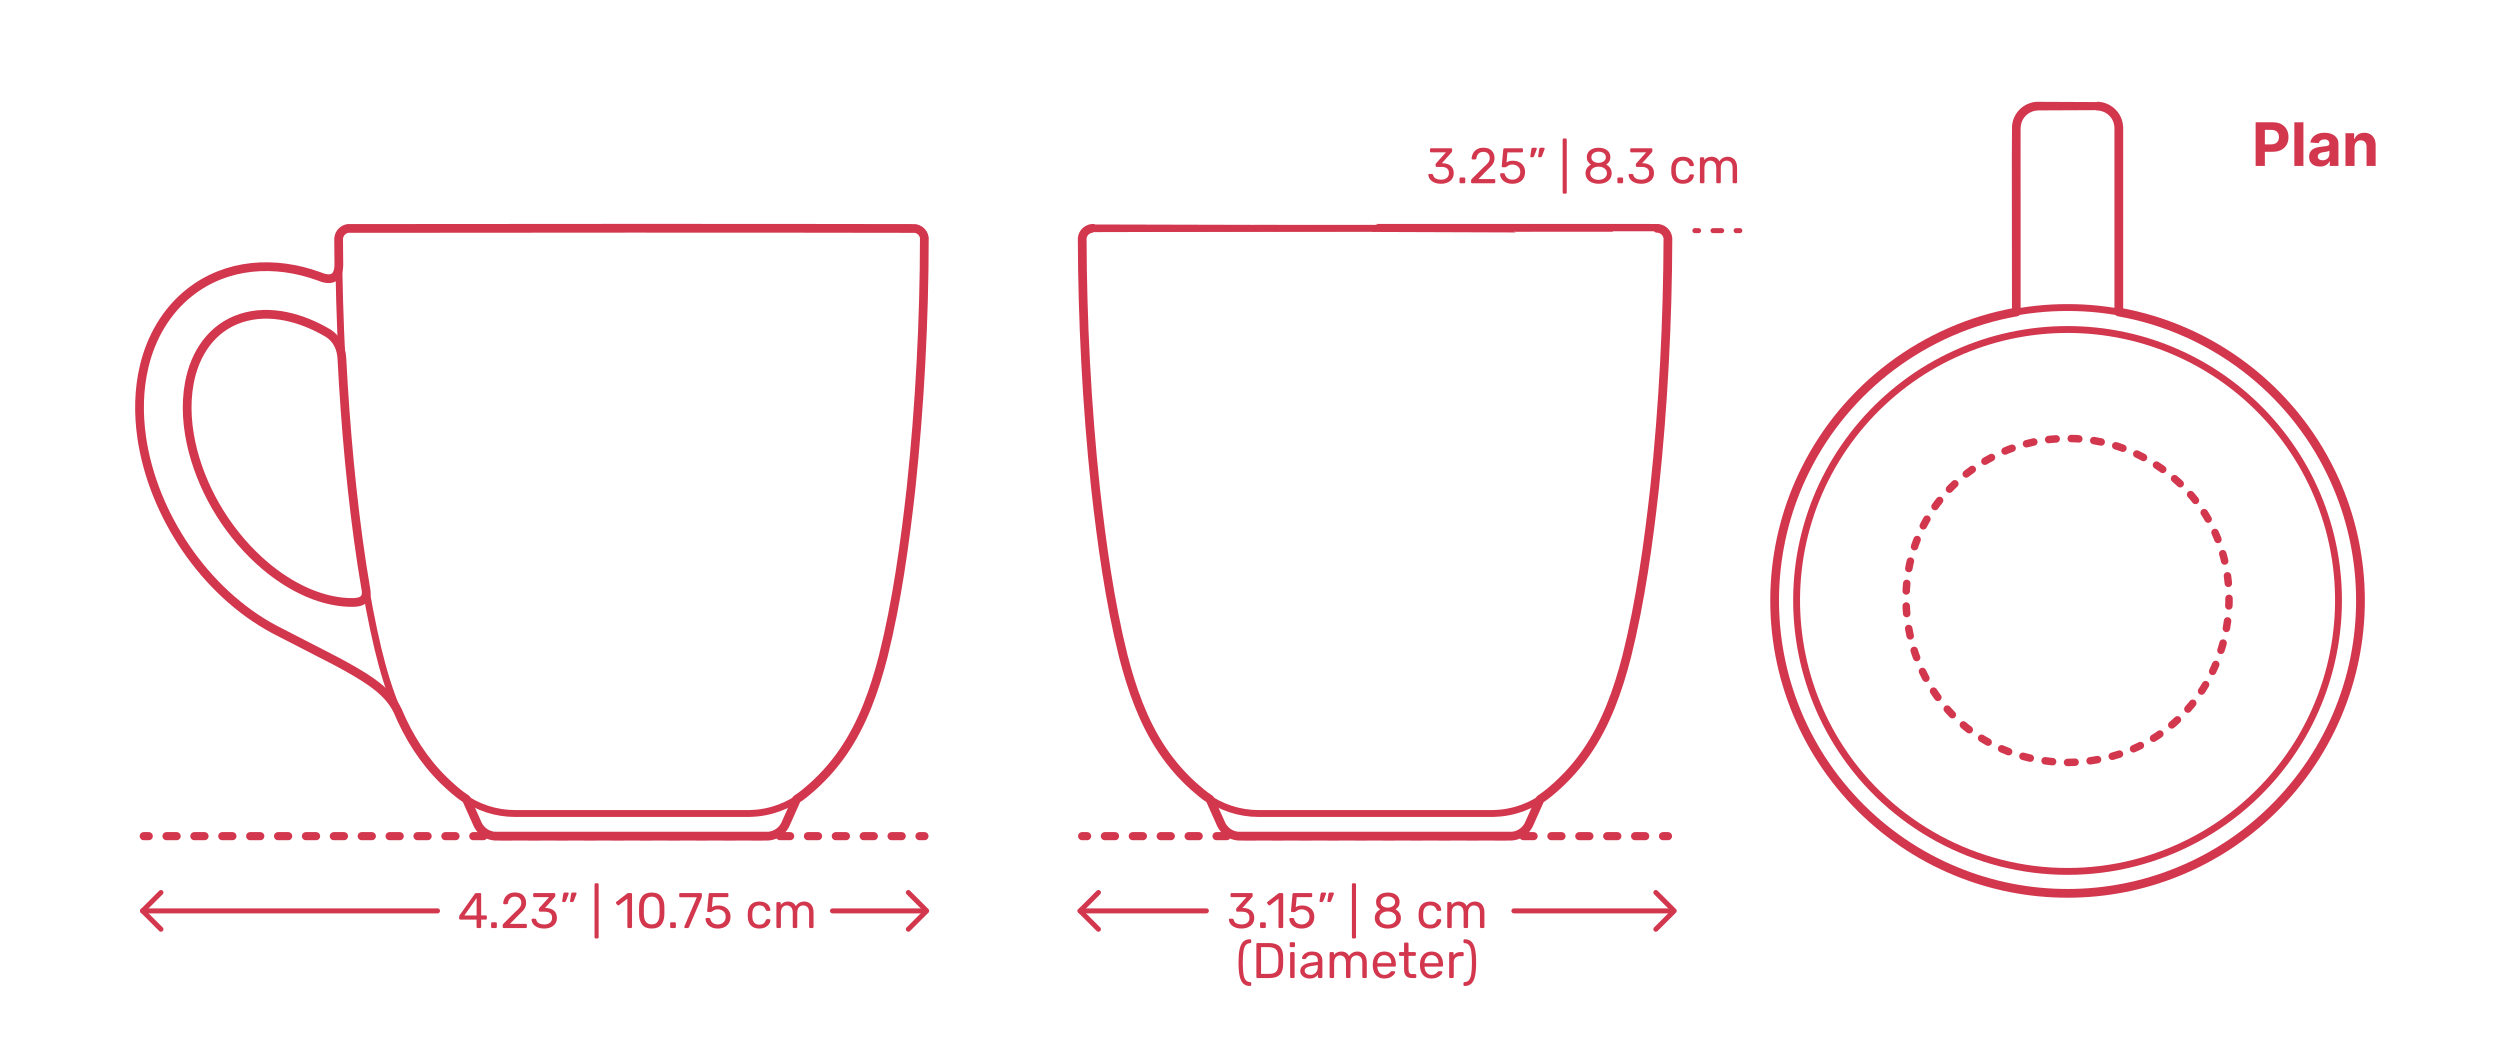 <?xml version="1.0" encoding="utf-8"?>
<!-- Generator: Adobe Illustrator 26.0.1, SVG Export Plug-In . SVG Version: 6.00 Build 0)  -->
<!DOCTYPE svg PUBLIC "-//W3C//DTD SVG 1.1//EN" "http://www.w3.org/Graphics/SVG/1.1/DTD/svg11.dtd">
<svg version="1.1" xmlns:x="http://ns.adobe.com/Extensibility/1.0/" xmlns:i="http://ns.adobe.com/AdobeIllustrator/10.0/" xmlns:graph="http://ns.adobe.com/Graphs/1.0/"
	 xmlns="http://www.w3.org/2000/svg" xmlns:xlink="http://www.w3.org/1999/xlink" x="0px" y="0px" width="1000px" height="425px"
	 viewBox="0 0 1000 425" style="enable-background:new 0 0 1000 425;" xml:space="preserve">
<style type="text/css">
	.st0{fill:#FFFFFF;}
	.st1{fill:#D2374E;}
	.st2{fill:none;stroke:#D2374E;stroke-width:2;stroke-linecap:round;stroke-linejoin:round;}
	.st3{fill:none;stroke:#D2374E;stroke-width:2;stroke-linecap:round;stroke-linejoin:round;stroke-dasharray:3.462,5.769;}
	.st4{fill:none;stroke:#D2374E;stroke-width:2;stroke-linecap:round;stroke-linejoin:round;stroke-miterlimit:10;}
	.st5{fill:none;stroke:#D2374E;stroke-width:3.25;stroke-linecap:round;stroke-linejoin:round;}
	.st6{fill:none;stroke:#D2374E;stroke-width:3.25;stroke-linecap:round;stroke-linejoin:round;stroke-dasharray:3.968,6.944;}
	.st7{fill:none;stroke:#D2374E;stroke-width:3.25;stroke-linecap:round;stroke-linejoin:round;stroke-dasharray:4.055,7.096;}
	.st8{fill:none;stroke:#D2374E;stroke-width:3.25;stroke-linecap:round;stroke-linejoin:round;stroke-dasharray:4.048,7.083;}
	.st9{fill:none;stroke:#D2374E;stroke-width:3.25;stroke-linecap:round;stroke-linejoin:round;stroke-dasharray:3.986,6.976;}
	.st10{fill:none;stroke:#D2374E;stroke-width:3.25;stroke-linecap:round;stroke-linejoin:round;stroke-dasharray:4.05,7.087;}
	.st11{fill:none;stroke:#D2374E;stroke-width:3.25;stroke-linecap:round;stroke-linejoin:round;stroke-dasharray:4.029,7.05;}
	.st12{fill:none;stroke:#D2374E;stroke-width:3.25;stroke-linecap:round;stroke-linejoin:round;stroke-dasharray:4.043,7.075;}
	.st13{fill:none;stroke:#D2374E;stroke-width:3.25;stroke-linecap:round;stroke-linejoin:round;stroke-dasharray:3.994,6.989;}
	.st14{fill:none;stroke:#D2374E;stroke-width:3.25;stroke-linecap:round;stroke-linejoin:round;stroke-dasharray:4.019,7.034;}
	.st15{fill:none;stroke:#D2374E;stroke-width:3.25;stroke-linecap:round;stroke-linejoin:round;stroke-dasharray:4.02,7.034;}
	.st16{fill:none;stroke:#D2374E;stroke-width:3.25;stroke-linecap:round;stroke-linejoin:round;stroke-dasharray:3.981,6.966;}
	.st17{fill:none;stroke:#D2374E;stroke-width:3.25;stroke-linecap:round;stroke-linejoin:round;stroke-dasharray:4.014,7.024;}
	.st18{fill:none;stroke:#D2374E;stroke-width:3.25;stroke-linecap:round;stroke-linejoin:round;stroke-dasharray:4.003,7.005;}
	.st19{fill:none;stroke:#D2374E;stroke-width:3.25;stroke-linecap:round;stroke-linejoin:round;stroke-dasharray:4.024,7.042;}
	.st20{fill:none;stroke:#D2374E;stroke-width:3.25;stroke-linecap:round;stroke-linejoin:round;stroke-dasharray:4.01,7.018;}
	.st21{fill:none;stroke:#D2374E;stroke-width:3.25;stroke-linecap:round;stroke-linejoin:round;stroke-dasharray:4.059,7.103;}
	.st22{fill:none;stroke:#D2374E;stroke-width:3.25;stroke-linecap:round;stroke-linejoin:round;stroke-dasharray:4.056,7.099;}
	.st23{fill:none;stroke:#D2374E;stroke-width:3.25;stroke-linecap:round;stroke-linejoin:round;stroke-dasharray:4.014,7.025;}
	.st24{fill:none;stroke:#D2374E;stroke-width:3.25;stroke-linecap:round;stroke-linejoin:round;stroke-dasharray:3.968,6.943;}
	.st25{fill:none;stroke:#D2374E;stroke-width:3.25;stroke-linecap:round;stroke-linejoin:round;stroke-dasharray:3.946,6.905;}
	.st26{fill:none;stroke:#D2374E;stroke-width:3.25;stroke-linecap:round;stroke-linejoin:round;stroke-dasharray:3.924,6.866;}
	.st27{fill:none;stroke:#D2374E;stroke-width:3.25;stroke-linecap:round;stroke-linejoin:round;stroke-dasharray:3.945,6.903;}
	.st28{fill:none;stroke:#D2374E;stroke-width:3.25;stroke-linecap:round;stroke-linejoin:round;stroke-dasharray:4.006,7.011;}
	.st29{fill:none;stroke:#D2374E;stroke-width:3.25;stroke-linecap:round;stroke-linejoin:round;stroke-dasharray:3.935,6.886;}
	.st30{fill:none;stroke:#D2374E;stroke-width:3.25;stroke-linecap:round;stroke-linejoin:round;stroke-dasharray:3.994,6.989;}
	.st31{fill:none;stroke:#D2374E;stroke-width:3.25;stroke-linecap:round;stroke-linejoin:round;stroke-dasharray:4.02,7.034;}
	.st32{fill:none;stroke:#D2374E;stroke-width:3.25;stroke-linecap:round;stroke-linejoin:round;stroke-dasharray:3.988,6.979;}
	.st33{fill:none;stroke:#D2374E;stroke-width:3;stroke-linecap:round;stroke-linejoin:round;stroke-dasharray:2.964,5.928;}
	.st34{fill:none;stroke:#D2374E;stroke-width:3;stroke-linecap:round;stroke-linejoin:round;}
	.st35{fill:none;stroke:#D2374E;stroke-width:3;stroke-linecap:round;stroke-linejoin:round;stroke-dasharray:3,6;}
	.st36{fill:none;stroke:#D2374E;stroke-width:3;stroke-linecap:round;stroke-linejoin:round;stroke-dasharray:2.985,5.969;}
	.st37{fill:none;stroke:#D2374E;stroke-width:3;stroke-linecap:round;stroke-linejoin:round;stroke-dasharray:2.979,5.957;}
	.st38{fill:none;stroke:#D2374E;stroke-width:3;stroke-linecap:round;stroke-linejoin:round;stroke-dasharray:3.027,6.054;}
	.st39{fill:none;stroke:#D2374E;stroke-width:3;stroke-linecap:round;stroke-linejoin:round;stroke-dasharray:2.98,5.96;}
	.st40{fill:none;stroke:#D2374E;stroke-width:3;stroke-linecap:round;stroke-linejoin:round;stroke-dasharray:2.986,5.971;}
	.st41{fill:none;stroke:#D2374E;stroke-width:3;stroke-linecap:round;stroke-linejoin:round;stroke-dasharray:2.972,5.945;}
	.st42{fill:none;stroke:#D2374E;stroke-width:3;stroke-linecap:round;stroke-linejoin:round;stroke-dasharray:3.098,6.196;}
	.st43{fill:none;stroke:#D2374E;stroke-width:3;stroke-linecap:round;stroke-linejoin:round;stroke-dasharray:3.006,6.011;}
	.st44{fill:none;stroke:#D2374E;stroke-width:3;stroke-linecap:round;stroke-linejoin:round;stroke-dasharray:2.995,5.989;}
	.st45{fill:none;stroke:#D2374E;stroke-width:3;stroke-linecap:round;stroke-linejoin:round;stroke-dasharray:3,5.999;}
	.st46{fill:none;stroke:#D2374E;stroke-width:3;stroke-linecap:round;stroke-linejoin:round;stroke-dasharray:1.617,3.234;}
	.st47{fill:none;stroke:#D2374E;stroke-width:3;stroke-linecap:round;stroke-linejoin:round;stroke-dasharray:2.957,5.914;}
	.st48{fill:none;stroke:#D2374E;stroke-width:3;stroke-linecap:round;stroke-linejoin:round;stroke-dasharray:2.994,5.989;}
	.st49{fill:none;stroke:#D2374E;stroke-width:3;stroke-linecap:round;stroke-linejoin:round;stroke-dasharray:2.963,5.926;}
	.st50{fill:none;stroke:#D2374E;stroke-width:3;stroke-linecap:round;stroke-linejoin:round;stroke-dasharray:2.989,5.979;}
	.st51{fill:none;stroke:#D2374E;stroke-width:3;stroke-linecap:round;stroke-linejoin:round;stroke-dasharray:2.949,5.898;}
	.st52{fill:none;stroke:#D2374E;stroke-width:3;stroke-linecap:round;stroke-linejoin:round;stroke-dasharray:2.941,5.881;}
	.st53{fill:none;stroke:#D2374E;stroke-width:3;stroke-linecap:round;stroke-linejoin:round;stroke-dasharray:3.064,6.128;}
	.st54{fill:none;stroke:#D2374E;stroke-width:3;stroke-linecap:round;stroke-linejoin:round;stroke-dasharray:3.014,6.028;}
	.st55{fill:none;stroke:#D2374E;stroke-width:3;stroke-linecap:round;stroke-linejoin:round;stroke-dasharray:2.996,5.993;}
	.st56{fill:none;stroke:#D2374E;stroke-width:3;stroke-linecap:round;stroke-linejoin:round;stroke-dasharray:3.01,6.019;}
	.st57{fill:none;stroke:#D2374E;stroke-width:3;stroke-linecap:round;stroke-linejoin:round;stroke-dasharray:2.996,5.992;}
	.st58{fill:none;stroke:#D2374E;stroke-width:3;stroke-linecap:round;stroke-linejoin:round;stroke-dasharray:3.009,6.018;}
	.st59{fill:none;stroke:#D2374E;stroke-width:3;stroke-linecap:round;stroke-linejoin:round;stroke-dasharray:2.985,5.971;}
	.st60{fill:none;stroke:#D2374E;stroke-width:3;stroke-linecap:round;stroke-linejoin:round;stroke-dasharray:3.016,6.032;}
	.st61{fill:none;stroke:#D2374E;stroke-width:3;stroke-linecap:round;stroke-linejoin:round;stroke-dasharray:2.992,5.985;}
	.st62{fill:none;stroke:#D2374E;stroke-width:3;stroke-linecap:round;stroke-linejoin:round;stroke-dasharray:3.019,6.038;}
	.st63{fill:none;stroke:#D2374E;stroke-width:3;stroke-linecap:round;stroke-linejoin:round;stroke-dasharray:3.023,6.047;}
	.st64{fill:none;stroke:#D2374E;stroke-width:3;stroke-linecap:round;stroke-linejoin:round;stroke-dasharray:3.008,6.017;}
	.st65{fill:none;stroke:#D2374E;stroke-width:3;stroke-linecap:round;stroke-linejoin:round;stroke-dasharray:2.989,5.978;}
	.st66{fill:none;stroke:#D2374E;stroke-width:2.75;stroke-linecap:round;stroke-linejoin:round;stroke-miterlimit:10;}
	.st67{fill:none;stroke:#D2374E;stroke-width:3.5;stroke-linecap:round;stroke-linejoin:round;stroke-miterlimit:10;}
</style>
<g id="FILL-BACKGROUND">
	<rect class="st0" width="1000" height="425"/>
</g>
<g id="N-DIMENSIONS">
	<g id="MTEXT_00000041255510428685545180000007579416269262159779_">
		<g>
			<g>
				<path class="st1" d="M902.257,66.37V48.916h6.886c1.324,0,2.452,0.251,3.384,0.754c0.932,0.503,1.643,1.199,2.135,2.088
					c0.491,0.889,0.737,1.914,0.737,3.073c0,1.159-0.25,2.182-0.75,3.068s-1.223,1.577-2.169,2.071
					c-0.946,0.494-2.09,0.741-3.431,0.741h-4.389v-2.958h3.792c0.71,0,1.297-0.124,1.76-0.371c0.463-0.247,0.81-0.591,1.04-1.031
					c0.23-0.44,0.345-0.947,0.345-1.521c0-0.58-0.115-1.087-0.345-1.521s-0.578-0.772-1.044-1.014s-1.057-0.362-1.773-0.362h-2.488
					V66.37H902.257z"/>
				<path class="st1" d="M921.365,48.916V66.37h-3.631V48.916H921.365z"/>
				<path class="st1" d="M927.995,66.617c-0.835,0-1.58-0.146-2.233-0.439s-1.169-0.727-1.547-1.304s-0.566-1.297-0.566-2.161
					c0-0.727,0.133-1.338,0.4-1.833c0.267-0.494,0.631-0.892,1.091-1.193c0.46-0.301,0.984-0.529,1.572-0.682
					c0.588-0.153,1.206-0.261,1.854-0.324c0.761-0.08,1.375-0.155,1.841-0.226c0.466-0.071,0.804-0.177,1.014-0.319
					c0.21-0.142,0.315-0.352,0.315-0.631v-0.051c0-0.54-0.169-0.958-0.507-1.253c-0.338-0.295-0.817-0.443-1.436-0.443
					c-0.653,0-1.173,0.144-1.56,0.431c-0.386,0.287-0.642,0.646-0.767,1.078l-3.358-0.273c0.17-0.795,0.506-1.484,1.006-2.067
					c0.5-0.582,1.146-1.031,1.939-1.347c0.792-0.315,1.711-0.473,2.757-0.473c0.728,0,1.425,0.085,2.092,0.255
					s1.262,0.435,1.781,0.793c0.52,0.358,0.931,0.817,1.231,1.376c0.301,0.56,0.452,1.229,0.452,2.007v8.83h-3.443v-1.815h-0.103
					c-0.21,0.409-0.491,0.769-0.844,1.078c-0.352,0.31-0.775,0.551-1.27,0.725C929.214,66.531,928.643,66.617,927.995,66.617z
					 M929.035,64.112c0.534,0,1.005-0.107,1.415-0.32s0.73-0.501,0.963-0.865c0.233-0.363,0.349-0.775,0.349-1.236v-1.389
					c-0.114,0.074-0.269,0.141-0.464,0.201c-0.196,0.06-0.417,0.113-0.661,0.162s-0.489,0.091-0.733,0.128s-0.466,0.07-0.665,0.098
					c-0.426,0.062-0.798,0.162-1.117,0.298c-0.318,0.136-0.565,0.319-0.741,0.549c-0.176,0.23-0.264,0.516-0.264,0.857
					c0,0.494,0.18,0.871,0.541,1.129C928.02,63.982,928.478,64.112,929.035,64.112z"/>
				<path class="st1" d="M941.819,58.802v7.568h-3.631V53.279h3.46v2.31h0.153c0.29-0.761,0.775-1.365,1.458-1.811
					c0.682-0.446,1.508-0.669,2.48-0.669c0.909,0,1.702,0.199,2.378,0.597c0.676,0.397,1.202,0.964,1.577,1.7
					s0.562,1.612,0.562,2.629v8.335h-3.631v-7.688c0.006-0.801-0.199-1.428-0.613-1.879c-0.415-0.452-0.986-0.677-1.713-0.677
					c-0.489,0-0.919,0.105-1.291,0.315c-0.372,0.21-0.662,0.516-0.87,0.917C941.931,57.758,941.824,58.239,941.819,58.802z"/>
			</g>
		</g>
	</g>
	<g>
		<g>
			<g id="MTEXT_00000172430511424931260550000014512776160403894703_">
				<g>
					<g>
						<g>
							<path class="st1" d="M573.706,72.995c-0.76-0.34-1.337-0.783-1.729-1.33c-0.394-0.546-0.604-1.113-0.631-1.7
								c0-0.12,0.04-0.217,0.12-0.29s0.181-0.11,0.3-0.11h0.9c0.146,0,0.267,0.03,0.36,0.09c0.093,0.06,0.166,0.177,0.22,0.35
								c0.173,0.68,0.55,1.16,1.13,1.44c0.58,0.28,1.264,0.42,2.05,0.42c0.96,0,1.724-0.23,2.29-0.69s0.851-1.117,0.851-1.97
								c0-1.626-0.994-2.44-2.98-2.44h-1.88c-0.134,0-0.243-0.043-0.33-0.13c-0.087-0.086-0.13-0.197-0.13-0.33v-0.52
								c0-0.2,0.073-0.373,0.22-0.52l3.9-4.32h-5.92c-0.134,0-0.243-0.04-0.33-0.12s-0.13-0.187-0.13-0.32v-0.72
								c0-0.146,0.043-0.263,0.13-0.35c0.087-0.086,0.196-0.13,0.33-0.13h7.92c0.146,0,0.263,0.043,0.35,0.13
								c0.087,0.087,0.13,0.204,0.13,0.35v0.66c0,0.147-0.066,0.3-0.199,0.46l-3.9,4.38h0.32c1.359,0.04,2.437,0.394,3.229,1.06
								c0.793,0.667,1.19,1.64,1.19,2.92c0,0.88-0.217,1.637-0.65,2.27s-1.037,1.12-1.81,1.46c-0.773,0.34-1.647,0.51-2.62,0.51
								C575.366,73.505,574.466,73.334,573.706,72.995z"/>
							<path class="st1" d="M583.937,73.175c-0.087-0.087-0.131-0.197-0.131-0.33v-1.38c0-0.133,0.044-0.247,0.131-0.34
								c0.086-0.093,0.196-0.14,0.329-0.14h1.381c0.133,0,0.243,0.047,0.329,0.14c0.087,0.094,0.131,0.207,0.131,0.34v1.38
								c0,0.133-0.044,0.243-0.131,0.33c-0.086,0.087-0.196,0.13-0.329,0.13h-1.381C584.133,73.305,584.022,73.262,583.937,73.175z"
								/>
							<path class="st1" d="M588.556,73.175c-0.087-0.087-0.13-0.197-0.13-0.33v-0.6c0-0.307,0.167-0.6,0.5-0.88l4.36-4.34
								c0.986-0.84,1.666-1.527,2.04-2.06c0.373-0.533,0.56-1.1,0.56-1.7c0-0.787-0.22-1.403-0.66-1.85
								c-0.439-0.446-1.079-0.67-1.92-0.67c-0.8,0-1.433,0.233-1.899,0.7s-0.754,1.093-0.86,1.88c-0.026,0.147-0.094,0.26-0.2,0.34
								s-0.213,0.12-0.319,0.12h-0.96c-0.12,0-0.221-0.04-0.301-0.12c-0.079-0.08-0.119-0.173-0.119-0.28
								c0.026-0.707,0.216-1.39,0.569-2.05c0.354-0.66,0.877-1.2,1.57-1.62s1.533-0.63,2.52-0.63c1.493,0,2.617,0.39,3.37,1.17
								c0.753,0.78,1.13,1.77,1.13,2.97c0,0.84-0.203,1.597-0.609,2.27c-0.407,0.673-1.044,1.383-1.91,2.13l-3.94,4h6.301
								c0.146,0,0.26,0.04,0.34,0.12s0.12,0.193,0.12,0.34v0.76c0,0.133-0.044,0.243-0.131,0.33c-0.086,0.087-0.196,0.13-0.329,0.13
								h-8.761C588.753,73.305,588.643,73.262,588.556,73.175z"/>
							<path class="st1" d="M602.346,72.965c-0.733-0.36-1.293-0.83-1.68-1.41s-0.594-1.203-0.62-1.87v-0.04
								c0-0.106,0.04-0.193,0.12-0.26c0.08-0.066,0.173-0.1,0.279-0.1h0.98c0.28,0,0.46,0.147,0.54,0.44
								c0.2,0.72,0.569,1.257,1.109,1.61c0.54,0.354,1.163,0.53,1.87,0.53c0.906,0,1.66-0.277,2.26-0.83
								c0.601-0.553,0.9-1.316,0.9-2.29c0-0.893-0.3-1.603-0.9-2.13c-0.6-0.527-1.354-0.79-2.26-0.79c-0.48,0-0.867,0.06-1.16,0.18
								c-0.293,0.12-0.594,0.293-0.9,0.52c-0.173,0.133-0.316,0.23-0.43,0.29c-0.113,0.06-0.236,0.09-0.369,0.09h-0.96
								c-0.12,0-0.228-0.043-0.32-0.13c-0.094-0.087-0.134-0.19-0.12-0.31l0.62-6.66c0.04-0.333,0.207-0.5,0.5-0.5h6.92
								c0.146,0,0.26,0.04,0.34,0.12s0.12,0.193,0.12,0.34v0.74c0,0.133-0.044,0.24-0.13,0.32c-0.087,0.08-0.197,0.12-0.33,0.12
								h-5.761l-0.359,4.02c0.64-0.453,1.5-0.68,2.58-0.68c0.893,0,1.706,0.177,2.439,0.53c0.733,0.354,1.316,0.87,1.75,1.55
								s0.65,1.487,0.65,2.42c0,0.987-0.217,1.837-0.65,2.55c-0.434,0.714-1.033,1.253-1.8,1.62s-1.644,0.55-2.63,0.55
								C603.945,73.505,603.078,73.325,602.346,72.965z"/>
							<path class="st1" d="M612.176,62.785c-0.061-0.08-0.077-0.18-0.05-0.3l0.439-2.8c0.054-0.386,0.24-0.58,0.561-0.58h1.279
								c0.094,0,0.17,0.034,0.23,0.1c0.06,0.067,0.09,0.147,0.09,0.24c0,0.133-0.02,0.24-0.06,0.32l-1.04,2.7
								c-0.067,0.146-0.141,0.257-0.221,0.33s-0.199,0.11-0.359,0.11h-0.62C612.318,62.905,612.235,62.865,612.176,62.785z
								 M615.315,62.785c-0.06-0.08-0.077-0.18-0.05-0.3l0.44-2.8c0.053-0.386,0.239-0.58,0.56-0.58h1.28
								c0.093,0,0.17,0.034,0.229,0.1c0.061,0.067,0.09,0.147,0.09,0.24c0,0.133-0.02,0.24-0.06,0.32l-1.04,2.7
								c-0.067,0.146-0.14,0.257-0.22,0.33s-0.2,0.11-0.36,0.11h-0.62C615.459,62.905,615.376,62.865,615.315,62.785z"/>
							<path class="st1" d="M625.185,77.334c-0.08-0.086-0.12-0.197-0.12-0.33v-21.16c0-0.133,0.04-0.243,0.12-0.33
								c0.08-0.086,0.187-0.13,0.32-0.13h0.74c0.133,0,0.243,0.043,0.329,0.13c0.087,0.087,0.131,0.197,0.131,0.33v21.16
								c0,0.133-0.044,0.243-0.131,0.33c-0.086,0.087-0.196,0.13-0.329,0.13h-0.74C625.371,77.465,625.265,77.421,625.185,77.334z"
								/>
							<path class="st1" d="M636.734,72.995c-0.794-0.34-1.41-0.83-1.851-1.47c-0.439-0.64-0.659-1.387-0.659-2.24
								c0-0.787,0.196-1.477,0.59-2.07c0.393-0.593,0.923-1.05,1.59-1.37c-0.533-0.307-0.947-0.71-1.24-1.21s-0.439-1.09-0.439-1.77
								c0-1.16,0.433-2.077,1.3-2.75c0.866-0.673,2.007-1.01,3.42-1.01s2.55,0.333,3.41,1c0.859,0.667,1.29,1.587,1.29,2.76
								c0,0.667-0.147,1.25-0.44,1.75s-0.7,0.91-1.22,1.23c0.666,0.32,1.196,0.777,1.59,1.37s0.59,1.29,0.59,2.09
								c0,0.854-0.22,1.597-0.66,2.23c-0.439,0.633-1.057,1.12-1.85,1.46c-0.794,0.34-1.697,0.51-2.71,0.51
								C638.431,73.505,637.527,73.334,636.734,72.995z M641.814,71.225c0.633-0.48,0.95-1.12,0.95-1.92s-0.317-1.44-0.95-1.92
								c-0.634-0.48-1.424-0.72-2.37-0.72c-0.96,0-1.757,0.24-2.39,0.72c-0.634,0.48-0.95,1.12-0.95,1.92s0.316,1.44,0.95,1.92
								c0.633,0.48,1.43,0.72,2.39,0.72C640.391,71.945,641.181,71.705,641.814,71.225z M641.504,64.505
								c0.561-0.4,0.841-0.933,0.841-1.6c0-0.68-0.277-1.223-0.83-1.63c-0.554-0.407-1.244-0.61-2.07-0.61
								c-0.84,0-1.533,0.204-2.08,0.61s-0.82,0.95-0.82,1.63c0,0.68,0.273,1.223,0.82,1.63s1.24,0.61,2.08,0.61
								C640.258,65.118,640.944,64.905,641.504,64.505z"/>
							<path class="st1" d="M647.074,73.175c-0.087-0.087-0.13-0.197-0.13-0.33v-1.38c0-0.133,0.043-0.247,0.13-0.34
								c0.087-0.093,0.196-0.14,0.33-0.14h1.38c0.133,0,0.243,0.047,0.33,0.14c0.087,0.094,0.13,0.207,0.13,0.34v1.38
								c0,0.133-0.043,0.243-0.13,0.33s-0.197,0.13-0.33,0.13h-1.38C647.271,73.305,647.161,73.262,647.074,73.175z"/>
							<path class="st1" d="M653.804,72.995c-0.76-0.34-1.337-0.783-1.729-1.33c-0.394-0.546-0.604-1.113-0.631-1.7
								c0-0.12,0.04-0.217,0.12-0.29s0.181-0.11,0.3-0.11h0.9c0.146,0,0.267,0.03,0.36,0.09c0.093,0.06,0.166,0.177,0.22,0.35
								c0.173,0.68,0.55,1.16,1.13,1.44c0.58,0.28,1.264,0.42,2.05,0.42c0.96,0,1.724-0.23,2.29-0.69s0.851-1.117,0.851-1.97
								c0-1.626-0.994-2.44-2.98-2.44h-1.88c-0.134,0-0.243-0.043-0.33-0.13c-0.087-0.086-0.13-0.197-0.13-0.33v-0.52
								c0-0.2,0.073-0.373,0.22-0.52l3.9-4.32h-5.92c-0.134,0-0.243-0.04-0.33-0.12s-0.13-0.187-0.13-0.32v-0.72
								c0-0.146,0.043-0.263,0.13-0.35c0.087-0.086,0.196-0.13,0.33-0.13h7.92c0.146,0,0.263,0.043,0.35,0.13
								c0.087,0.087,0.13,0.204,0.13,0.35v0.66c0,0.147-0.066,0.3-0.199,0.46l-3.9,4.38h0.32c1.359,0.04,2.437,0.394,3.229,1.06
								c0.793,0.667,1.19,1.64,1.19,2.92c0,0.88-0.217,1.637-0.65,2.27s-1.037,1.12-1.81,1.46c-0.773,0.34-1.647,0.51-2.62,0.51
								C655.464,73.505,654.563,73.334,653.804,72.995z"/>
							<path class="st1" d="M669.783,72.295c-0.8-0.807-1.22-1.937-1.26-3.39l-0.021-0.8l0.021-0.8c0.04-1.453,0.46-2.583,1.26-3.39
								c0.8-0.807,1.913-1.21,3.34-1.21c0.96,0,1.771,0.17,2.43,0.51c0.66,0.34,1.153,0.763,1.48,1.27
								c0.326,0.507,0.503,1.013,0.53,1.52c0.013,0.12-0.03,0.227-0.13,0.32c-0.101,0.093-0.211,0.14-0.33,0.14h-0.881
								c-0.133,0-0.233-0.03-0.3-0.09s-0.133-0.17-0.2-0.33c-0.239-0.653-0.569-1.117-0.989-1.39s-0.95-0.41-1.59-0.41
								c-0.841,0-1.507,0.26-2,0.78c-0.494,0.52-0.761,1.313-0.801,2.38l-0.02,0.7l0.02,0.7c0.04,1.067,0.307,1.86,0.801,2.38
								c0.493,0.52,1.159,0.78,2,0.78c0.652,0,1.187-0.137,1.6-0.41c0.413-0.273,0.74-0.736,0.979-1.39
								c0.067-0.16,0.134-0.27,0.2-0.33c0.066-0.06,0.167-0.09,0.3-0.09h0.881c0.119,0,0.229,0.047,0.33,0.14
								c0.1,0.093,0.143,0.2,0.13,0.32c-0.027,0.494-0.204,0.994-0.53,1.5c-0.327,0.507-0.82,0.934-1.48,1.28
								c-0.659,0.346-1.47,0.52-2.43,0.52C671.696,73.505,670.583,73.102,669.783,72.295z"/>
							<path class="st1" d="M680.093,73.175c-0.087-0.087-0.13-0.197-0.13-0.33v-9.48c0-0.133,0.043-0.243,0.13-0.33
								c0.087-0.086,0.197-0.13,0.33-0.13h0.84c0.134,0,0.24,0.043,0.32,0.13c0.08,0.087,0.12,0.197,0.12,0.33v0.68
								c0.72-0.894,1.693-1.34,2.92-1.34c1.467,0,2.507,0.614,3.12,1.84c0.32-0.56,0.776-1.007,1.37-1.34
								c0.593-0.333,1.257-0.5,1.99-0.5c1.093,0,1.986,0.374,2.68,1.12c0.693,0.747,1.04,1.827,1.04,3.24v5.78
								c0,0.133-0.044,0.243-0.13,0.33c-0.087,0.087-0.197,0.13-0.33,0.13h-0.86c-0.133,0-0.243-0.043-0.33-0.13
								s-0.13-0.197-0.13-0.33v-5.6c0-1.066-0.22-1.83-0.66-2.29c-0.439-0.46-1.02-0.69-1.739-0.69c-0.641,0-1.19,0.237-1.65,0.71
								c-0.46,0.474-0.69,1.23-0.69,2.27v5.6c0,0.133-0.043,0.243-0.13,0.33s-0.196,0.13-0.33,0.13h-0.88
								c-0.133,0-0.243-0.043-0.33-0.13s-0.13-0.197-0.13-0.33v-5.6c0-1.053-0.229-1.813-0.689-2.28s-1.03-0.7-1.71-0.7
								c-0.641,0-1.19,0.233-1.65,0.7s-0.69,1.22-0.69,2.26v5.62c0,0.133-0.043,0.243-0.13,0.33s-0.196,0.13-0.33,0.13h-0.88
								C680.29,73.305,680.18,73.262,680.093,73.175z"/>
						</g>
					</g>
				</g>
			</g>
			<g>
				<g>
					<line class="st2" x1="695.939" y1="92.258" x2="694.439" y2="92.258"/>
					<line class="st3" x1="688.67" y1="92.258" x2="682.324" y2="92.258"/>
					<line class="st2" x1="679.439" y1="92.258" x2="677.939" y2="92.258"/>
				</g>
			</g>
		</g>
		<g>
			<g id="POLYLINE_00000086683491811225515860000005320258884729238458_">
				<polyline class="st4" points="662.335,357 669.682,364.348 662.335,371.695 				"/>
			</g>
			<g id="POLYLINE_00000132089856894479047600000005435084848927501741_">
				<polyline class="st4" points="439.376,357 432.028,364.348 439.376,371.695 				"/>
			</g>
			<g id="MTEXT_00000019674533934123331840000001669831750250290818_">
				<g>
					<g>
						<g>
							<path class="st1" d="M493.921,370.907c-0.761-0.34-1.337-0.783-1.73-1.33c-0.394-0.546-0.604-1.113-0.63-1.7
								c0-0.12,0.04-0.217,0.12-0.29s0.18-0.11,0.3-0.11h0.9c0.146,0,0.267,0.03,0.359,0.09c0.094,0.06,0.167,0.177,0.22,0.35
								c0.174,0.68,0.551,1.16,1.131,1.44c0.58,0.28,1.263,0.42,2.05,0.42c0.96,0,1.723-0.23,2.289-0.69s0.851-1.117,0.851-1.97
								c0-1.626-0.994-2.44-2.979-2.44h-1.88c-0.134,0-0.244-0.043-0.33-0.13c-0.087-0.086-0.131-0.197-0.131-0.33v-0.52
								c0-0.2,0.073-0.373,0.221-0.52l3.899-4.32h-5.92c-0.133,0-0.243-0.04-0.33-0.12s-0.13-0.187-0.13-0.32v-0.72
								c0-0.146,0.043-0.263,0.13-0.35c0.087-0.086,0.197-0.13,0.33-0.13h7.92c0.146,0,0.263,0.043,0.35,0.13
								c0.087,0.087,0.13,0.204,0.13,0.35v0.66c0,0.147-0.066,0.3-0.199,0.46l-3.9,4.38h0.32c1.359,0.04,2.437,0.394,3.229,1.06
								c0.793,0.667,1.19,1.64,1.19,2.92c0,0.88-0.217,1.637-0.65,2.27s-1.037,1.12-1.81,1.46c-0.773,0.34-1.646,0.51-2.62,0.51
								C495.58,371.417,494.681,371.247,493.921,370.907z"/>
							<path class="st1" d="M504.15,371.087c-0.087-0.087-0.131-0.197-0.131-0.33v-1.38c0-0.133,0.044-0.247,0.131-0.34
								c0.086-0.093,0.196-0.14,0.329-0.14h1.381c0.133,0,0.243,0.047,0.329,0.14c0.087,0.094,0.131,0.207,0.131,0.34v1.38
								c0,0.133-0.044,0.243-0.131,0.33c-0.086,0.087-0.196,0.13-0.329,0.13h-1.381C504.347,371.217,504.236,371.174,504.15,371.087
								z"/>
							<path class="st1" d="M511.521,371.087c-0.08-0.087-0.12-0.197-0.12-0.33v-11.28l-3.36,2.58c-0.094,0.08-0.193,0.12-0.3,0.12
								c-0.12,0-0.233-0.066-0.34-0.2l-0.48-0.62c-0.066-0.093-0.1-0.187-0.1-0.28c0-0.146,0.066-0.267,0.2-0.36l4.34-3.36
								c0.146-0.093,0.319-0.14,0.52-0.14h0.94c0.133,0,0.243,0.043,0.33,0.13c0.086,0.087,0.13,0.197,0.13,0.33v13.08
								c0,0.133-0.044,0.243-0.13,0.33c-0.087,0.087-0.197,0.13-0.33,0.13h-0.98C511.707,371.217,511.6,371.174,511.521,371.087z"/>
							<path class="st1" d="M518.04,370.877c-0.734-0.36-1.294-0.83-1.681-1.41s-0.593-1.203-0.62-1.87v-0.04
								c0-0.106,0.04-0.193,0.12-0.26c0.08-0.066,0.173-0.1,0.28-0.1h0.979c0.28,0,0.46,0.147,0.54,0.44
								c0.2,0.72,0.57,1.257,1.11,1.61c0.54,0.354,1.163,0.53,1.87,0.53c0.906,0,1.66-0.277,2.26-0.83
								c0.601-0.553,0.9-1.316,0.9-2.29c0-0.893-0.3-1.603-0.9-2.13c-0.6-0.527-1.354-0.79-2.26-0.79c-0.48,0-0.867,0.06-1.16,0.18
								c-0.293,0.12-0.594,0.293-0.9,0.52c-0.173,0.133-0.316,0.23-0.43,0.29c-0.113,0.06-0.236,0.09-0.37,0.09h-0.96
								c-0.12,0-0.227-0.043-0.319-0.13c-0.094-0.087-0.134-0.19-0.12-0.31l0.62-6.66c0.04-0.333,0.206-0.5,0.5-0.5h6.92
								c0.146,0,0.26,0.04,0.34,0.12s0.12,0.193,0.12,0.34v0.74c0,0.133-0.044,0.24-0.13,0.32c-0.087,0.08-0.197,0.12-0.33,0.12
								h-5.761l-0.359,4.02c0.64-0.453,1.5-0.68,2.58-0.68c0.893,0,1.706,0.177,2.439,0.53c0.733,0.354,1.316,0.87,1.75,1.55
								s0.65,1.487,0.65,2.42c0,0.987-0.217,1.837-0.65,2.55c-0.434,0.714-1.033,1.253-1.8,1.62s-1.644,0.55-2.63,0.55
								C519.64,371.417,518.772,371.237,518.04,370.877z"/>
							<path class="st1" d="M527.87,360.697c-0.061-0.08-0.077-0.18-0.05-0.3l0.439-2.8c0.054-0.386,0.24-0.58,0.561-0.58h1.279
								c0.094,0,0.17,0.034,0.23,0.1c0.06,0.067,0.09,0.147,0.09,0.24c0,0.133-0.02,0.24-0.06,0.32l-1.04,2.7
								c-0.067,0.146-0.141,0.257-0.221,0.33s-0.199,0.11-0.359,0.11h-0.62C528.013,360.817,527.93,360.777,527.87,360.697z
								 M531.01,360.697c-0.06-0.08-0.077-0.18-0.05-0.3l0.44-2.8c0.053-0.386,0.239-0.58,0.56-0.58h1.28
								c0.093,0,0.17,0.034,0.229,0.1c0.061,0.067,0.09,0.147,0.09,0.24c0,0.133-0.02,0.24-0.06,0.32l-1.04,2.7
								c-0.067,0.146-0.14,0.257-0.22,0.33s-0.2,0.11-0.36,0.11h-0.62C531.153,360.817,531.07,360.777,531.01,360.697z"/>
							<path class="st1" d="M540.879,375.247c-0.08-0.086-0.12-0.197-0.12-0.33v-21.16c0-0.133,0.04-0.243,0.12-0.33
								c0.08-0.086,0.187-0.13,0.32-0.13h0.74c0.133,0,0.243,0.043,0.329,0.13c0.087,0.087,0.131,0.197,0.131,0.33v21.16
								c0,0.133-0.044,0.243-0.131,0.33c-0.086,0.087-0.196,0.13-0.329,0.13h-0.74C541.065,375.377,540.959,375.333,540.879,375.247
								z"/>
							<path class="st1" d="M552.428,370.907c-0.793-0.34-1.409-0.83-1.85-1.47c-0.44-0.64-0.66-1.387-0.66-2.24
								c0-0.787,0.196-1.477,0.59-2.07s0.924-1.05,1.59-1.37c-0.533-0.307-0.946-0.71-1.239-1.21c-0.294-0.5-0.44-1.09-0.44-1.77
								c0-1.16,0.434-2.077,1.3-2.75c0.867-0.673,2.007-1.01,3.42-1.01s2.551,0.333,3.41,1c0.86,0.667,1.29,1.587,1.29,2.76
								c0,0.667-0.146,1.25-0.439,1.75c-0.294,0.5-0.7,0.91-1.221,1.23c0.667,0.32,1.197,0.777,1.591,1.37
								c0.393,0.593,0.59,1.29,0.59,2.09c0,0.854-0.221,1.597-0.66,2.23c-0.44,0.633-1.057,1.12-1.851,1.46
								c-0.793,0.34-1.696,0.51-2.71,0.51C554.125,371.417,553.222,371.247,552.428,370.907z M557.508,369.137
								c0.634-0.48,0.95-1.12,0.95-1.92s-0.316-1.44-0.95-1.92c-0.633-0.48-1.423-0.72-2.37-0.72c-0.96,0-1.757,0.24-2.39,0.72
								c-0.634,0.48-0.95,1.12-0.95,1.92s0.316,1.44,0.95,1.92c0.633,0.48,1.43,0.72,2.39,0.72
								C556.085,369.857,556.875,369.617,557.508,369.137z M557.198,362.417c0.56-0.4,0.84-0.933,0.84-1.6
								c0-0.68-0.277-1.223-0.83-1.63c-0.554-0.407-1.243-0.61-2.07-0.61c-0.84,0-1.533,0.204-2.08,0.61s-0.819,0.95-0.819,1.63
								c0,0.68,0.272,1.223,0.819,1.63s1.24,0.61,2.08,0.61C555.951,363.03,556.638,362.817,557.198,362.417z"/>
							<path class="st1" d="M568.718,370.207c-0.8-0.807-1.22-1.937-1.26-3.39l-0.021-0.8l0.021-0.8
								c0.04-1.453,0.46-2.583,1.26-3.39c0.8-0.807,1.913-1.21,3.34-1.21c0.96,0,1.771,0.17,2.43,0.51
								c0.66,0.34,1.153,0.763,1.48,1.27c0.326,0.507,0.503,1.013,0.53,1.52c0.013,0.12-0.03,0.227-0.13,0.32
								c-0.101,0.093-0.211,0.14-0.33,0.14h-0.881c-0.133,0-0.233-0.03-0.3-0.09s-0.133-0.17-0.2-0.33
								c-0.239-0.653-0.569-1.117-0.989-1.39s-0.95-0.41-1.59-0.41c-0.841,0-1.507,0.26-2,0.78c-0.494,0.52-0.761,1.313-0.801,2.38
								l-0.02,0.7l0.02,0.7c0.04,1.067,0.307,1.86,0.801,2.38c0.493,0.52,1.159,0.78,2,0.78c0.652,0,1.187-0.137,1.6-0.41
								c0.413-0.273,0.74-0.736,0.979-1.39c0.067-0.16,0.134-0.27,0.2-0.33c0.066-0.06,0.167-0.09,0.3-0.09h0.881
								c0.119,0,0.229,0.047,0.33,0.14c0.1,0.093,0.143,0.2,0.13,0.32c-0.027,0.494-0.204,0.994-0.53,1.5
								c-0.327,0.507-0.82,0.934-1.48,1.28c-0.659,0.346-1.47,0.52-2.43,0.52C570.631,371.417,569.518,371.014,568.718,370.207z"/>
							<path class="st1" d="M579.027,371.087c-0.087-0.087-0.13-0.197-0.13-0.33v-9.48c0-0.133,0.043-0.243,0.13-0.33
								c0.087-0.086,0.196-0.13,0.33-0.13h0.84c0.133,0,0.24,0.043,0.32,0.13c0.08,0.087,0.12,0.197,0.12,0.33v0.68
								c0.72-0.894,1.692-1.34,2.92-1.34c1.466,0,2.506,0.614,3.119,1.84c0.32-0.56,0.777-1.007,1.37-1.34
								c0.594-0.333,1.257-0.5,1.99-0.5c1.093,0,1.986,0.374,2.68,1.12c0.693,0.747,1.04,1.827,1.04,3.24v5.78
								c0,0.133-0.043,0.243-0.13,0.33s-0.196,0.13-0.33,0.13h-0.859c-0.134,0-0.244-0.043-0.33-0.13
								c-0.087-0.087-0.13-0.197-0.13-0.33v-5.6c0-1.066-0.221-1.83-0.66-2.29c-0.44-0.46-1.021-0.69-1.74-0.69
								c-0.64,0-1.189,0.237-1.65,0.71c-0.46,0.474-0.689,1.23-0.689,2.27v5.6c0,0.133-0.044,0.243-0.13,0.33
								c-0.087,0.087-0.197,0.13-0.33,0.13h-0.88c-0.134,0-0.244-0.043-0.33-0.13c-0.087-0.087-0.13-0.197-0.13-0.33v-5.6
								c0-1.053-0.23-1.813-0.69-2.28s-1.03-0.7-1.71-0.7c-0.64,0-1.189,0.233-1.649,0.7c-0.461,0.467-0.69,1.22-0.69,2.26v5.62
								c0,0.133-0.044,0.243-0.13,0.33c-0.087,0.087-0.197,0.13-0.33,0.13h-0.88C579.224,371.217,579.114,371.174,579.027,371.087z"
								/>
							<path class="st1" d="M497.3,393.426c-0.673-0.647-1.156-1.65-1.449-3.01c-0.294-1.36-0.44-3.153-0.44-5.38
								c0-2.227,0.146-4.017,0.44-5.37c0.293-1.354,0.776-2.354,1.449-3c0.673-0.647,1.583-0.97,2.729-0.97
								c0.134,0,0.243,0.043,0.33,0.13c0.087,0.087,0.131,0.197,0.131,0.33v0.66c0,0.12-0.04,0.223-0.12,0.31
								c-0.08,0.086-0.174,0.129-0.28,0.129c-0.76,0.013-1.354,0.27-1.78,0.77s-0.732,1.307-0.919,2.42
								c-0.188,1.113-0.28,2.644-0.28,4.59c0,1.96,0.093,3.497,0.28,4.61c0.187,1.113,0.492,1.92,0.919,2.42s1.021,0.756,1.78,0.77
								c0.106,0,0.2,0.043,0.28,0.13c0.08,0.086,0.12,0.19,0.12,0.31v0.66c0,0.133-0.044,0.243-0.131,0.33s-0.196,0.13-0.33,0.13
								C498.883,394.396,497.973,394.073,497.3,393.426z"/>
							<path class="st1" d="M502.67,391.086c-0.08-0.087-0.12-0.197-0.12-0.33v-13.06c0-0.146,0.04-0.263,0.12-0.35
								c0.08-0.086,0.187-0.13,0.32-0.13h4.52c2.013,0,3.467,0.45,4.36,1.35c0.893,0.9,1.353,2.257,1.38,4.07
								c0.013,0.387,0.02,0.907,0.02,1.56s-0.007,1.18-0.02,1.58c-0.027,1.267-0.23,2.297-0.61,3.09
								c-0.38,0.793-0.977,1.383-1.79,1.77s-1.894,0.58-3.24,0.58h-4.619C502.856,391.216,502.75,391.173,502.67,391.086z
								 M507.51,389.556c0.934,0,1.677-0.13,2.23-0.39c0.553-0.26,0.953-0.667,1.199-1.22c0.247-0.553,0.384-1.303,0.41-2.25
								c0.026-0.8,0.04-1.3,0.04-1.5c0-0.213-0.014-0.707-0.04-1.48c-0.026-1.333-0.343-2.31-0.95-2.93
								c-0.606-0.62-1.604-0.93-2.989-0.93h-2.98v10.7H507.51z"/>
							<path class="st1" d="M516.02,378.726c-0.087-0.086-0.13-0.196-0.13-0.33v-1.04c0-0.133,0.043-0.246,0.13-0.34
								c0.087-0.093,0.196-0.14,0.33-0.14h1.18c0.134,0,0.247,0.047,0.34,0.14c0.094,0.094,0.141,0.207,0.141,0.34v1.04
								c0,0.133-0.047,0.243-0.141,0.33c-0.093,0.087-0.206,0.13-0.34,0.13h-1.18C516.216,378.856,516.106,378.813,516.02,378.726z
								 M516.18,391.086c-0.087-0.087-0.13-0.197-0.13-0.33v-9.48c0-0.133,0.043-0.243,0.13-0.33c0.087-0.086,0.196-0.13,0.33-0.13
								h0.88c0.133,0,0.243,0.043,0.33,0.13c0.086,0.087,0.13,0.197,0.13,0.33v9.48c0,0.133-0.044,0.243-0.13,0.33
								c-0.087,0.087-0.197,0.13-0.33,0.13h-0.88C516.376,391.216,516.267,391.173,516.18,391.086z"/>
							<path class="st1" d="M521.919,391.016c-0.553-0.267-0.993-0.63-1.319-1.09c-0.327-0.46-0.49-0.97-0.49-1.53
								c0-0.88,0.36-1.6,1.08-2.16s1.7-0.933,2.939-1.12l3-0.42v-0.58c0-1.373-0.793-2.06-2.38-2.06
								c-0.613,0-1.106,0.124-1.479,0.37c-0.374,0.247-0.647,0.537-0.82,0.87c-0.054,0.133-0.109,0.223-0.17,0.27
								c-0.06,0.047-0.144,0.07-0.25,0.07h-0.78c-0.12,0-0.223-0.043-0.31-0.13c-0.087-0.086-0.13-0.19-0.13-0.31
								c0-0.307,0.143-0.663,0.43-1.07s0.73-0.76,1.33-1.06c0.6-0.3,1.333-0.45,2.2-0.45c1.493,0,2.562,0.347,3.21,1.04
								c0.646,0.693,0.97,1.56,0.97,2.6v6.5c0,0.133-0.043,0.243-0.13,0.33s-0.197,0.13-0.33,0.13h-0.88
								c-0.134,0-0.24-0.043-0.32-0.13s-0.12-0.197-0.12-0.33v-0.88c-0.293,0.44-0.72,0.807-1.279,1.1
								c-0.561,0.293-1.28,0.44-2.16,0.44C523.076,391.417,522.473,391.283,521.919,391.016z M526.289,389.096
								c0.561-0.573,0.84-1.406,0.84-2.5v-0.56l-2.34,0.34c-0.96,0.133-1.687,0.36-2.18,0.68c-0.493,0.32-0.74,0.72-0.74,1.2
								c0,0.547,0.224,0.967,0.67,1.26c0.447,0.293,0.977,0.44,1.59,0.44C525.01,389.957,525.729,389.67,526.289,389.096z"/>
							<path class="st1" d="M531.979,391.086c-0.087-0.087-0.13-0.197-0.13-0.33v-9.48c0-0.133,0.043-0.243,0.13-0.33
								c0.087-0.086,0.196-0.13,0.33-0.13h0.84c0.133,0,0.24,0.043,0.32,0.13c0.08,0.087,0.12,0.197,0.12,0.33v0.68
								c0.72-0.894,1.692-1.34,2.92-1.34c1.466,0,2.506,0.614,3.119,1.84c0.32-0.56,0.777-1.007,1.37-1.34
								c0.594-0.333,1.257-0.5,1.99-0.5c1.093,0,1.986,0.374,2.68,1.12c0.693,0.747,1.04,1.827,1.04,3.24v5.78
								c0,0.133-0.044,0.243-0.13,0.33c-0.087,0.087-0.196,0.13-0.33,0.13h-0.859c-0.134,0-0.244-0.043-0.33-0.13
								c-0.087-0.087-0.13-0.197-0.13-0.33v-5.6c0-1.066-0.221-1.83-0.66-2.29c-0.44-0.46-1.021-0.69-1.74-0.69
								c-0.64,0-1.189,0.237-1.65,0.71c-0.46,0.474-0.689,1.23-0.689,2.27v5.6c0,0.133-0.044,0.243-0.13,0.33
								c-0.087,0.087-0.197,0.13-0.33,0.13h-0.88c-0.134,0-0.244-0.043-0.33-0.13c-0.087-0.087-0.13-0.197-0.13-0.33v-5.6
								c0-1.053-0.23-1.813-0.69-2.28s-1.03-0.7-1.71-0.7c-0.64,0-1.189,0.233-1.649,0.7c-0.461,0.467-0.69,1.22-0.69,2.26v5.62
								c0,0.133-0.044,0.243-0.13,0.33c-0.087,0.087-0.197,0.13-0.33,0.13h-0.88C532.176,391.216,532.066,391.173,531.979,391.086z"
								/>
							<path class="st1" d="M550.469,390.146c-0.813-0.847-1.26-2.003-1.34-3.47l-0.021-0.68l0.021-0.66
								c0.08-1.44,0.526-2.587,1.34-3.44c0.813-0.854,1.899-1.28,3.26-1.28c1.467,0,2.604,0.467,3.41,1.4
								c0.807,0.934,1.21,2.2,1.21,3.8v0.36c0,0.133-0.043,0.244-0.13,0.33c-0.087,0.087-0.197,0.13-0.33,0.13h-6.94v0.18
								c0.04,0.867,0.307,1.607,0.801,2.22c0.493,0.614,1.146,0.92,1.96,0.92c0.626,0,1.136-0.124,1.529-0.37s0.69-0.503,0.891-0.77
								c0.12-0.16,0.213-0.257,0.279-0.29c0.067-0.033,0.181-0.05,0.341-0.05h0.88c0.12,0,0.223,0.034,0.31,0.1
								c0.087,0.067,0.13,0.154,0.13,0.26c0,0.293-0.18,0.647-0.54,1.06c-0.359,0.413-0.87,0.77-1.529,1.07
								c-0.66,0.3-1.417,0.45-2.271,0.45C552.368,391.417,551.282,390.993,550.469,390.146z M556.528,385.276v-0.06
								c0-0.933-0.253-1.693-0.76-2.28c-0.507-0.587-1.187-0.88-2.04-0.88c-0.867,0-1.547,0.293-2.04,0.88
								c-0.493,0.586-0.74,1.347-0.74,2.28v0.06H556.528z"/>
							<path class="st1" d="M561.628,387.716v-5.36h-1.58c-0.133,0-0.239-0.04-0.319-0.12s-0.12-0.187-0.12-0.32v-0.64
								c0-0.133,0.04-0.243,0.12-0.33c0.08-0.086,0.187-0.13,0.319-0.13h1.58v-3.34c0-0.133,0.04-0.243,0.12-0.329
								c0.08-0.087,0.187-0.13,0.32-0.13h0.88c0.133,0,0.243,0.043,0.33,0.13c0.087,0.086,0.13,0.196,0.13,0.329v3.34h2.48
								c0.133,0,0.243,0.043,0.33,0.13c0.086,0.087,0.13,0.197,0.13,0.33v0.64c0,0.133-0.044,0.24-0.13,0.32
								c-0.087,0.08-0.197,0.12-0.33,0.12h-2.48v5.22c0,0.68,0.11,1.193,0.33,1.54c0.22,0.347,0.597,0.52,1.13,0.52h1.22
								c0.134,0,0.24,0.043,0.32,0.13c0.08,0.087,0.12,0.197,0.12,0.33v0.66c0,0.133-0.04,0.243-0.12,0.33s-0.187,0.13-0.32,0.13
								h-1.359C562.661,391.216,561.628,390.05,561.628,387.716z"/>
							<path class="st1" d="M569.348,390.146c-0.813-0.847-1.26-2.003-1.34-3.47l-0.02-0.68l0.02-0.66
								c0.08-1.44,0.526-2.587,1.34-3.44c0.813-0.854,1.9-1.28,3.261-1.28c1.466,0,2.603,0.467,3.409,1.4
								c0.807,0.934,1.211,2.2,1.211,3.8v0.36c0,0.133-0.044,0.244-0.131,0.33c-0.087,0.087-0.196,0.13-0.33,0.13h-6.939v0.18
								c0.04,0.867,0.307,1.607,0.8,2.22c0.493,0.614,1.146,0.92,1.96,0.92c0.627,0,1.137-0.124,1.53-0.37
								c0.393-0.247,0.689-0.503,0.89-0.77c0.12-0.16,0.213-0.257,0.28-0.29c0.066-0.033,0.18-0.05,0.34-0.05h0.88
								c0.12,0,0.224,0.034,0.311,0.1c0.086,0.067,0.13,0.154,0.13,0.26c0,0.293-0.181,0.647-0.54,1.06
								c-0.36,0.413-0.87,0.77-1.53,1.07s-1.417,0.45-2.27,0.45C571.248,391.417,570.161,390.993,569.348,390.146z M575.408,385.276
								v-0.06c0-0.933-0.254-1.693-0.76-2.28c-0.507-0.587-1.188-0.88-2.04-0.88c-0.867,0-1.547,0.293-2.04,0.88
								c-0.494,0.586-0.74,1.347-0.74,2.28v0.06H575.408z"/>
							<path class="st1" d="M579.798,391.086c-0.087-0.087-0.13-0.197-0.13-0.33v-9.46c0-0.133,0.043-0.247,0.13-0.34
								s0.197-0.14,0.33-0.14h0.84c0.147,0,0.264,0.043,0.351,0.13c0.086,0.087,0.13,0.204,0.13,0.35v0.88
								c0.547-0.907,1.473-1.36,2.78-1.36h0.779c0.146,0,0.261,0.04,0.341,0.12c0.079,0.08,0.119,0.193,0.119,0.34v0.74
								c0,0.134-0.04,0.244-0.119,0.33c-0.08,0.087-0.194,0.13-0.341,0.13h-1.14c-0.733,0-1.31,0.214-1.729,0.64
								c-0.421,0.427-0.631,1.007-0.631,1.74v5.9c0,0.133-0.047,0.243-0.14,0.33c-0.094,0.087-0.207,0.13-0.34,0.13h-0.9
								C579.995,391.216,579.885,391.173,579.798,391.086z"/>
							<path class="st1" d="M585.518,394.266c-0.087-0.087-0.13-0.197-0.13-0.33v-0.66c0-0.12,0.04-0.224,0.12-0.31
								c0.08-0.087,0.173-0.13,0.28-0.13c0.746-0.014,1.336-0.27,1.77-0.77s0.743-1.31,0.931-2.43c0.187-1.12,0.279-2.653,0.279-4.6
								c0-1.946-0.093-3.477-0.279-4.59c-0.188-1.113-0.497-1.92-0.931-2.42s-1.023-0.757-1.77-0.77c-0.107,0-0.2-0.043-0.28-0.129
								c-0.08-0.087-0.12-0.19-0.12-0.31v-0.66c0-0.133,0.043-0.243,0.13-0.33c0.087-0.086,0.19-0.13,0.311-0.13
								c1.146,0,2.057,0.323,2.729,0.97c0.674,0.646,1.157,1.646,1.45,3c0.293,1.353,0.44,3.143,0.44,5.37
								c0,2.227-0.147,4.02-0.44,5.38c-0.293,1.36-0.776,2.363-1.45,3.01c-0.673,0.646-1.583,0.97-2.729,0.97
								C585.708,394.396,585.604,394.353,585.518,394.266z"/>
						</g>
					</g>
				</g>
			</g>
			<g id="POLYLINE_00000052069631030324232470000012777886356662245522_">
				<line class="st4" x1="668.682" y1="364.348" x2="605.552" y2="364.348"/>
			</g>
			<g id="POLYLINE_00000153686334915594393500000005115228278084035222_">
				<line class="st4" x1="482.552" y1="364.348" x2="432.028" y2="364.348"/>
			</g>
		</g>
		<g>
			<g id="POLYLINE_00000111163969546072698000000016108818474687805104_">
				<polyline class="st4" points="363.335,357 370.682,364.348 363.335,371.695 				"/>
			</g>
			<g id="POLYLINE_00000107568810454208363610000003481356118018024882_">
				<polyline class="st4" points="64.376,357 57.028,364.348 64.376,371.695 				"/>
			</g>
			<g id="MTEXT_00000054950333277869110450000003523725899476355238_">
				<g>
					<g>
						<g>
							<path class="st1" d="M190.751,371.087c-0.087-0.087-0.13-0.197-0.13-0.33v-2.92h-6.5c-0.134,0-0.244-0.043-0.33-0.13
								c-0.087-0.087-0.13-0.197-0.13-0.33v-0.74c0-0.187,0.073-0.387,0.22-0.6l6.02-8.48c0.067-0.106,0.167-0.19,0.301-0.25
								c0.133-0.06,0.279-0.09,0.439-0.09h1.36c0.146,0,0.26,0.04,0.34,0.12s0.12,0.193,0.12,0.34v8.48h1.82
								c0.133,0,0.242,0.043,0.329,0.13c0.087,0.087,0.131,0.197,0.131,0.33v0.76c0,0.133-0.044,0.243-0.131,0.33
								c-0.087,0.086-0.196,0.13-0.329,0.13h-1.82v2.92c0,0.133-0.044,0.243-0.13,0.33c-0.087,0.087-0.197,0.13-0.33,0.13h-0.92
								C190.947,371.217,190.837,371.174,190.751,371.087z M185.741,366.197h4.899v-6.96L185.741,366.197z"/>
							<path class="st1" d="M196.571,371.087c-0.087-0.087-0.131-0.197-0.131-0.33v-1.38c0-0.133,0.044-0.247,0.131-0.34
								c0.086-0.093,0.196-0.14,0.329-0.14h1.381c0.133,0,0.243,0.047,0.329,0.14c0.087,0.094,0.131,0.207,0.131,0.34v1.38
								c0,0.133-0.044,0.243-0.131,0.33c-0.086,0.087-0.196,0.13-0.329,0.13H196.9C196.768,371.217,196.657,371.174,196.571,371.087
								z"/>
							<path class="st1" d="M201.19,371.087c-0.087-0.087-0.13-0.197-0.13-0.33v-0.6c0-0.307,0.167-0.6,0.5-0.88l4.36-4.34
								c0.986-0.84,1.666-1.527,2.04-2.06c0.373-0.533,0.56-1.1,0.56-1.7c0-0.787-0.22-1.403-0.66-1.85
								c-0.439-0.446-1.079-0.67-1.92-0.67c-0.8,0-1.433,0.233-1.899,0.7s-0.754,1.093-0.86,1.88c-0.026,0.147-0.094,0.26-0.2,0.34
								s-0.213,0.12-0.319,0.12h-0.96c-0.12,0-0.221-0.04-0.301-0.12c-0.079-0.08-0.119-0.173-0.119-0.28
								c0.026-0.707,0.216-1.39,0.569-2.05c0.354-0.66,0.877-1.2,1.57-1.62s1.533-0.63,2.52-0.63c1.493,0,2.617,0.39,3.37,1.17
								c0.753,0.78,1.13,1.77,1.13,2.97c0,0.84-0.203,1.597-0.61,2.27c-0.406,0.673-1.043,1.383-1.909,2.13l-3.94,4h6.3
								c0.146,0,0.26,0.04,0.34,0.12s0.12,0.193,0.12,0.34v0.76c0,0.133-0.043,0.243-0.13,0.33s-0.197,0.13-0.33,0.13h-8.76
								C201.388,371.217,201.277,371.174,201.19,371.087z"/>
							<path class="st1" d="M214.98,370.907c-0.76-0.34-1.337-0.783-1.729-1.33c-0.394-0.546-0.604-1.113-0.631-1.7
								c0-0.12,0.04-0.217,0.12-0.29s0.181-0.11,0.3-0.11h0.9c0.146,0,0.267,0.03,0.36,0.09c0.093,0.06,0.166,0.177,0.22,0.35
								c0.173,0.68,0.55,1.16,1.13,1.44c0.58,0.28,1.264,0.42,2.05,0.42c0.96,0,1.724-0.23,2.29-0.69s0.851-1.117,0.851-1.97
								c0-1.626-0.994-2.44-2.98-2.44h-1.88c-0.134,0-0.243-0.043-0.33-0.13c-0.087-0.086-0.13-0.197-0.13-0.33v-0.52
								c0-0.2,0.073-0.373,0.22-0.52l3.9-4.32h-5.92c-0.134,0-0.243-0.04-0.33-0.12s-0.13-0.187-0.13-0.32v-0.72
								c0-0.146,0.043-0.263,0.13-0.35c0.087-0.086,0.196-0.13,0.33-0.13h7.92c0.146,0,0.263,0.043,0.35,0.13
								c0.087,0.087,0.13,0.204,0.13,0.35v0.66c0,0.147-0.066,0.3-0.199,0.46l-3.9,4.38h0.32c1.359,0.04,2.437,0.394,3.229,1.06
								c0.793,0.667,1.19,1.64,1.19,2.92c0,0.88-0.217,1.637-0.65,2.27s-1.037,1.12-1.81,1.46c-0.773,0.34-1.647,0.51-2.62,0.51
								C216.641,371.417,215.74,371.247,214.98,370.907z"/>
							<path class="st1" d="M224.93,360.697c-0.06-0.08-0.076-0.18-0.05-0.3l0.44-2.8c0.053-0.386,0.239-0.58,0.56-0.58h1.28
								c0.093,0,0.17,0.034,0.229,0.1c0.061,0.067,0.09,0.147,0.09,0.24c0,0.133-0.02,0.24-0.06,0.32l-1.04,2.7
								c-0.066,0.146-0.14,0.257-0.22,0.33s-0.2,0.11-0.36,0.11h-0.62C225.073,360.817,224.99,360.777,224.93,360.697z
								 M228.07,360.697c-0.061-0.08-0.077-0.18-0.051-0.3l0.44-2.8c0.053-0.386,0.24-0.58,0.56-0.58h1.28
								c0.094,0,0.17,0.034,0.23,0.1c0.06,0.067,0.09,0.147,0.09,0.24c0,0.133-0.021,0.24-0.061,0.32l-1.04,2.7
								c-0.066,0.146-0.14,0.257-0.22,0.33s-0.2,0.11-0.359,0.11h-0.62C228.213,360.817,228.13,360.777,228.07,360.697z"/>
							<path class="st1" d="M237.939,375.247c-0.08-0.086-0.12-0.197-0.12-0.33v-21.16c0-0.133,0.04-0.243,0.12-0.33
								c0.08-0.086,0.187-0.13,0.32-0.13H239c0.133,0,0.243,0.043,0.329,0.13c0.087,0.087,0.131,0.197,0.131,0.33v21.16
								c0,0.133-0.044,0.243-0.131,0.33c-0.086,0.087-0.196,0.13-0.329,0.13h-0.74C238.126,375.377,238.02,375.333,237.939,375.247z
								"/>
							<path class="st1" d="M251.06,371.087c-0.08-0.087-0.12-0.197-0.12-0.33v-11.28l-3.36,2.58c-0.094,0.08-0.193,0.12-0.3,0.12
								c-0.12,0-0.233-0.066-0.34-0.2l-0.48-0.62c-0.066-0.093-0.1-0.187-0.1-0.28c0-0.146,0.066-0.267,0.2-0.36l4.34-3.36
								c0.146-0.093,0.319-0.14,0.52-0.14h0.94c0.133,0,0.243,0.043,0.33,0.13c0.086,0.087,0.13,0.197,0.13,0.33v13.08
								c0,0.133-0.044,0.243-0.13,0.33c-0.087,0.087-0.197,0.13-0.33,0.13h-0.98C251.246,371.217,251.139,371.174,251.06,371.087z"
								/>
							<path class="st1" d="M256.909,369.907c-0.794-1.006-1.217-2.323-1.271-3.95l-0.02-1.72l0.02-1.78
								c0.04-1.613,0.464-2.923,1.271-3.93s2.062-1.51,3.77-1.51c1.72,0,2.983,0.503,3.79,1.51s1.229,2.317,1.27,3.93
								c0.014,0.373,0.021,0.967,0.021,1.78c0,0.787-0.007,1.36-0.021,1.72c-0.053,1.626-0.477,2.943-1.27,3.95
								c-0.794,1.007-2.057,1.51-3.79,1.51C258.959,371.417,257.702,370.914,256.909,369.907z M262.999,368.737
								c0.52-0.68,0.793-1.64,0.819-2.88c0.014-0.387,0.021-0.94,0.021-1.66c0-0.733-0.007-1.28-0.021-1.64
								c-0.026-1.227-0.303-2.183-0.83-2.87c-0.526-0.687-1.297-1.03-2.31-1.03c-1.014,0-1.78,0.343-2.3,1.03
								c-0.52,0.687-0.793,1.643-0.819,2.87l-0.021,1.64l0.021,1.66c0.026,1.24,0.3,2.2,0.819,2.88s1.286,1.02,2.3,1.02
								C261.705,369.757,262.479,369.417,262.999,368.737z"/>
							<path class="st1" d="M268.188,371.087c-0.087-0.087-0.13-0.197-0.13-0.33v-1.38c0-0.133,0.043-0.247,0.13-0.34
								c0.087-0.093,0.196-0.14,0.33-0.14h1.38c0.133,0,0.243,0.047,0.33,0.14c0.087,0.094,0.13,0.207,0.13,0.34v1.38
								c0,0.133-0.043,0.243-0.13,0.33s-0.197,0.13-0.33,0.13h-1.38C268.385,371.217,268.275,371.174,268.188,371.087z"/>
							<path class="st1" d="M273.809,371.087c-0.073-0.087-0.11-0.19-0.11-0.31l0.04-0.18l5-11.7h-6.6
								c-0.134,0-0.244-0.043-0.33-0.13c-0.087-0.086-0.13-0.196-0.13-0.33v-0.74c0-0.146,0.04-0.263,0.12-0.35
								c0.079-0.086,0.192-0.13,0.34-0.13h8.16c0.146,0,0.26,0.043,0.34,0.13c0.08,0.087,0.12,0.204,0.12,0.35v0.68
								c0,0.24-0.054,0.5-0.16,0.78l-4.94,11.56c-0.066,0.147-0.14,0.267-0.22,0.36c-0.08,0.094-0.193,0.14-0.34,0.14h-1
								C273.979,371.217,273.882,371.174,273.809,371.087z"/>
							<path class="st1" d="M284.519,370.877c-0.733-0.36-1.293-0.83-1.68-1.41s-0.594-1.203-0.62-1.87v-0.04
								c0-0.106,0.04-0.193,0.12-0.26c0.08-0.066,0.173-0.1,0.279-0.1h0.98c0.28,0,0.46,0.147,0.54,0.44
								c0.2,0.72,0.57,1.257,1.11,1.61c0.54,0.354,1.163,0.53,1.869,0.53c0.907,0,1.66-0.277,2.261-0.83
								c0.6-0.553,0.899-1.316,0.899-2.29c0-0.893-0.3-1.603-0.899-2.13c-0.601-0.527-1.354-0.79-2.261-0.79
								c-0.479,0-0.866,0.06-1.159,0.18c-0.294,0.12-0.594,0.293-0.9,0.52c-0.174,0.133-0.316,0.23-0.43,0.29
								c-0.113,0.06-0.237,0.09-0.37,0.09h-0.96c-0.12,0-0.228-0.043-0.32-0.13c-0.094-0.087-0.134-0.19-0.12-0.31l0.62-6.66
								c0.04-0.333,0.207-0.5,0.5-0.5h6.92c0.146,0,0.26,0.04,0.34,0.12s0.12,0.193,0.12,0.34v0.74c0,0.133-0.043,0.24-0.13,0.32
								s-0.197,0.12-0.33,0.12h-5.76l-0.36,4.02c0.641-0.453,1.5-0.68,2.58-0.68c0.894,0,1.707,0.177,2.44,0.53
								c0.732,0.354,1.316,0.87,1.75,1.55c0.433,0.68,0.649,1.487,0.649,2.42c0,0.987-0.217,1.837-0.649,2.55
								c-0.434,0.714-1.033,1.253-1.8,1.62c-0.768,0.367-1.644,0.55-2.631,0.55C286.118,371.417,285.252,371.237,284.519,370.877z"
								/>
							<path class="st1" d="M300.378,370.207c-0.8-0.807-1.22-1.937-1.26-3.39l-0.02-0.8l0.02-0.8c0.04-1.453,0.46-2.583,1.26-3.39
								c0.801-0.807,1.913-1.21,3.341-1.21c0.96,0,1.77,0.17,2.43,0.51c0.66,0.34,1.152,0.763,1.479,1.27
								c0.326,0.507,0.503,1.013,0.53,1.52c0.013,0.12-0.03,0.227-0.13,0.32c-0.101,0.093-0.211,0.14-0.33,0.14h-0.88
								c-0.134,0-0.233-0.03-0.3-0.09c-0.067-0.06-0.134-0.17-0.2-0.33c-0.24-0.653-0.57-1.117-0.99-1.39s-0.95-0.41-1.59-0.41
								c-0.84,0-1.507,0.26-2,0.78s-0.76,1.313-0.8,2.38l-0.021,0.7l0.021,0.7c0.04,1.067,0.307,1.86,0.8,2.38s1.16,0.78,2,0.78
								c0.653,0,1.187-0.137,1.6-0.41c0.414-0.273,0.74-0.736,0.98-1.39c0.066-0.16,0.133-0.27,0.2-0.33
								c0.066-0.06,0.166-0.09,0.3-0.09h0.88c0.119,0,0.229,0.047,0.33,0.14c0.1,0.093,0.143,0.2,0.13,0.32
								c-0.027,0.494-0.204,0.994-0.53,1.5c-0.327,0.507-0.819,0.934-1.479,1.28c-0.66,0.346-1.47,0.52-2.43,0.52
								C302.291,371.417,301.179,371.014,300.378,370.207z"/>
							<path class="st1" d="M310.688,371.087c-0.087-0.087-0.13-0.197-0.13-0.33v-9.48c0-0.133,0.043-0.243,0.13-0.33
								c0.087-0.086,0.196-0.13,0.33-0.13h0.84c0.133,0,0.24,0.043,0.32,0.13c0.08,0.087,0.12,0.197,0.12,0.33v0.68
								c0.72-0.894,1.692-1.34,2.92-1.34c1.466,0,2.506,0.614,3.119,1.84c0.32-0.56,0.777-1.007,1.37-1.34
								c0.594-0.333,1.257-0.5,1.99-0.5c1.093,0,1.986,0.374,2.68,1.12c0.693,0.747,1.04,1.827,1.04,3.24v5.78
								c0,0.133-0.043,0.243-0.13,0.33s-0.196,0.13-0.33,0.13h-0.859c-0.134,0-0.244-0.043-0.33-0.13
								c-0.087-0.087-0.13-0.197-0.13-0.33v-5.6c0-1.066-0.221-1.83-0.66-2.29c-0.44-0.46-1.021-0.69-1.74-0.69
								c-0.64,0-1.189,0.237-1.65,0.71c-0.46,0.474-0.689,1.23-0.689,2.27v5.6c0,0.133-0.044,0.243-0.13,0.33
								c-0.087,0.087-0.197,0.13-0.33,0.13h-0.88c-0.134,0-0.244-0.043-0.33-0.13c-0.087-0.087-0.13-0.197-0.13-0.33v-5.6
								c0-1.053-0.23-1.813-0.69-2.28s-1.03-0.7-1.71-0.7c-0.64,0-1.189,0.233-1.649,0.7c-0.461,0.467-0.69,1.22-0.69,2.26v5.62
								c0,0.133-0.044,0.243-0.13,0.33c-0.087,0.087-0.197,0.13-0.33,0.13h-0.88C310.884,371.217,310.774,371.174,310.688,371.087z"
								/>
						</g>
					</g>
				</g>
			</g>
			<g id="POLYLINE_00000003819050704692494570000003521518640012771740_">
				<line class="st4" x1="369.682" y1="364.348" x2="333" y2="364.348"/>
			</g>
			<g id="POLYLINE_00000024691686414612318830000002236244644147891110_">
				<line class="st4" x1="175" y1="364.348" x2="57.028" y2="364.348"/>
			</g>
		</g>
	</g>
</g>
<g id="N-TEXT">
</g>
<g id="_x32_D_x24_AG-DIAGRAM">
	<g id="POLYLINE_00000095315124804733072940000005064114525851136675_">
		<g>
			<g>
				<line class="st5" x1="432.847" y1="334.464" x2="434.847" y2="334.464"/>
				<line class="st21" x1="441.951" y1="334.464" x2="661.645" y2="334.464"/>
				<line class="st5" x1="665.197" y1="334.464" x2="667.197" y2="334.464"/>
			</g>
		</g>
	</g>
	<g id="POLYLINE_00000003104379085050419420000015749297736841666699_">
		<g>
			<g>
				<line class="st5" x1="57.5" y1="334.464" x2="59.5" y2="334.464"/>
				<line class="st22" x1="66.599" y1="334.464" x2="364.236" y2="334.464"/>
				<line class="st5" x1="367.785" y1="334.464" x2="369.785" y2="334.464"/>
			</g>
		</g>
	</g>
</g>
<g id="_x32_D_x24_AG-DETAILS-DIAGRAM">
	<g id="POLYLINE_00000095325153403377914050000000068273392944850846_">
		<g>
			<path class="st60" d="M827.021,304.987c69.404-0.888,89.784-94.159,26.805-123.816c-16.92-7.725-36.691-7.725-53.612,0
				C737.231,210.838,757.627,304.104,827.021,304.987L827.021,304.987z"/>
		</g>
	</g>
</g>
<g id="_x32_D_x24_AG-OBJECTS">
	<g id="POLYLINE_00000160166681902316654960000010827000550708322186_">
		<path class="st66" d="M847.527,124.81V51.233c-0.002-0.123-0.002-0.269-0.009-0.392c-0.018-0.402-0.065-0.811-0.138-1.207
			c-0.258-1.4-0.864-2.736-1.748-3.852c-1.019-1.293-2.411-2.288-3.964-2.835c-0.496-0.175-1.015-0.308-1.534-0.391
			c-0.296-0.047-0.605-0.081-0.905-0.098c-0.124-0.006-0.269-0.012-0.393-0.013c-0.037-0.016-23.472,0.01-23.532-0.001
			c-2.652-0.013-5.258,1.249-6.894,3.338c-0.884,1.116-1.49,2.452-1.748,3.851c-0.073,0.396-0.12,0.805-0.138,1.207
			c-0.115,0.603,0.064,73.403-0.009,73.969"/>
	</g>
	<g id="POLYLINE_00000109749095459151066600000014656637812354152592_">
		<path class="st66" d="M827.021,348.563c36.495,0.035,70.806-18.533,90.737-49.105c17.437-26.618,22.26-59.967,13.076-90.434
			c-8.916-29.854-30.599-54.678-58.983-67.528c-28.35-12.924-61.31-12.924-89.661,0c-28.988,13.126-50.933,38.696-59.509,69.34
			c-8.473,29.982-3.473,62.561,13.602,88.623C756.216,330.03,790.526,348.598,827.021,348.563z"/>
	</g>
	<g id="POLYLINE_00000139984066036292114470000009182281906082589572_">
		<path class="st66" d="M827.021,357.351c39.462,0.034,76.539-20.03,98.095-53.086c18.851-28.776,24.065-64.829,14.136-97.767
			c-9.644-32.281-33.074-59.106-63.765-73.003c-30.657-13.972-66.274-13.973-96.93,0c-31.338,14.19-55.063,41.833-64.334,74.962
			c-9.16,32.421-3.757,67.626,14.705,95.808C750.482,337.32,787.558,357.386,827.021,357.351z"/>
	</g>
	<g id="POLYLINE_00000136380618269211062580000006639927193675837345_">
		<path class="st66" d="M550.022,91.327c-0.229,0.017-112.788-0.019-112.999,0.006c-0.301,0.017-0.61,0.063-0.901,0.141
			c-0.464,0.124-0.912,0.325-1.311,0.592c-1.167,0.771-1.92,2.122-1.953,3.522c0.16,32.885,1.842,66.695,5.325,99.396
			c2.375,21.396,5.444,43.615,10.418,64.566c4.149,17.15,10.253,34.475,21.988,47.974c3.441,3.965,7.316,7.669,11.494,10.851
			c3.065,2.265,6.503,4.042,10.124,5.231c3.608,1.187,7.417,1.797,11.215,1.796c23.621-0.063,70.331,0.054,93.946-0.008
			c0.86-0.022,1.774-0.068,2.631-0.151c2.273-0.215,4.546-0.651,6.737-1.295c3.422-1.004,6.704-2.527,9.679-4.493
			c1.594-1.039,3.162-2.321,4.612-3.556c2.38-2.041,4.748-4.309,6.866-6.621c12.088-13.07,18.512-29.879,22.843-46.891
			c5.446-21.859,8.627-45.026,11.123-67.403c3.479-32.672,5.162-66.464,5.326-99.32c-0.011-1.398-0.735-2.766-1.892-3.555
			c-0.417-0.288-0.885-0.505-1.374-0.635c-0.294-0.076-0.597-0.127-0.9-0.141C662.926,91.183,550.168,91.428,550.022,91.327z"/>
	</g>
	<g id="POLYLINE_00000083784864699760754600000002346861419994098825_">
		<path class="st66" d="M616.071,319.679l-4.423,9.899c-0.02,0.067-0.097,0.195-0.122,0.261c-0.168,0.34-0.363,0.682-0.576,0.995
			c-0.724,1.072-1.707,1.972-2.84,2.598c-1.216,0.674-2.607,1.034-3.997,1.032c-0.064,0.001-108.252,0-108.327-0.001
			c-0.118-0.003-0.312-0.01-0.432-0.019c-0.375-0.026-0.77-0.081-1.139-0.16c-0.795-0.169-1.572-0.459-2.283-0.852
			c-1.09-0.603-2.043-1.459-2.758-2.479c-0.272-0.389-0.519-0.813-0.72-1.243l-0.06-0.131l-4.423-9.899"/>
	</g>
	<g id="POLYLINE_00000093879738273997682280000005342317660000795033_">
		<path class="st66" d="M252.611,91.327c-0.229,0.017-112.788-0.019-112.999,0.006c-0.301,0.017-0.61,0.063-0.901,0.141
			c-0.464,0.124-0.912,0.325-1.311,0.592c-1.167,0.771-1.92,2.122-1.953,3.522c0.16,32.885,1.842,66.695,5.325,99.396
			c2.375,21.396,5.444,43.615,10.418,64.566c4.149,17.15,10.253,34.475,21.988,47.974c3.441,3.965,7.316,7.669,11.494,10.851
			c3.065,2.265,6.503,4.042,10.124,5.231c3.608,1.187,7.417,1.797,11.215,1.796c23.621-0.063,70.331,0.054,93.946-0.008
			c0.86-0.022,1.774-0.068,2.631-0.151c2.273-0.215,4.546-0.651,6.737-1.295c3.422-1.004,6.704-2.527,9.679-4.493
			c1.594-1.039,3.162-2.321,4.612-3.556c2.38-2.041,4.748-4.309,6.866-6.621c12.088-13.07,18.512-29.879,22.843-46.891
			c5.446-21.859,8.627-45.026,11.124-67.403c3.479-32.672,5.162-66.464,5.326-99.32c-0.011-1.398-0.735-2.766-1.892-3.555
			c-0.416-0.288-0.885-0.505-1.374-0.635c-0.294-0.076-0.597-0.127-0.9-0.141C365.515,91.183,252.756,91.428,252.611,91.327z"/>
	</g>
	<g id="POLYLINE_00000045595348637592963320000014989714981455371937_">
		<path class="st66" d="M318.66,319.679l-4.423,9.899c-0.02,0.067-0.097,0.195-0.122,0.261c-0.168,0.34-0.363,0.682-0.576,0.995
			c-0.724,1.072-1.707,1.972-2.84,2.598c-1.216,0.674-2.607,1.034-3.997,1.032c-0.064,0.001-108.252,0-108.327-0.001
			c-0.118-0.003-0.312-0.01-0.432-0.019c-0.375-0.026-0.77-0.081-1.139-0.16c-0.795-0.169-1.572-0.459-2.283-0.852
			c-1.09-0.603-2.043-1.459-2.758-2.479c-0.272-0.389-0.519-0.813-0.72-1.243l-0.06-0.131l-4.423-9.899"/>
	</g>
	<g id="POLYLINE_00000173854547382030210770000005210150599525224884_">
		<path class="st66" d="M136.767,143.685c-0.187-4.251-1.788-8.002-5.442-10.374c-9.968-5.923-22.197-9.593-33.682-6.43
			c-11.471,3.195-18.618,12.533-21.36,23.799c-2.166,8.887-1.681,18.261,0.281,27.141c4.096,18.111,14.433,35.231,28.343,47.503
			c7.951,6.948,17.372,12.586,27.783,14.795c2.272,0.474,4.617,0.775,6.937,0.853c1.039,0.017,2.134,0.067,3.165-0.092
			c2.895-0.423,4.12-2.097,3.596-5.008"/>
	</g>
	<g id="POLYLINE_00000093150520633919523040000015853233803633277370_">
		<path class="st66" d="M159.065,284.284c-2.115-4.463-5.732-7.968-9.675-10.847c-5.887-4.263-12.736-7.807-19.172-11.191
			c-2.105-1.159-20.973-10.62-22.414-11.549c-2.197-1.245-4.462-2.662-6.541-4.094c-10.148-6.998-18.912-15.985-25.998-26.053
			c-12.027-17.164-19.831-38.139-19.442-59.258c0.202-9.225,2.088-18.51,6.137-26.835c5.067-10.511,13.571-19.085,24.328-23.722
			c13.087-5.705,27.882-5.051,41.143-0.259c4.898,2.085,8.04,1.125,8.107-4.653"/>
	</g>
</g>
<g id="_x32_D_x24_AG-OUTLINE">
	<g id="POLYLINE_00000085956042101007372160000017182276099898524328_">
		<path class="st67" d="M136.767,143.685c1.399,26.95,3.936,55.448,7.985,82.126c0.369,2.491,1.218,7.575,1.636,10.061
			c0.039,0.226,0.074,0.466,0.093,0.695c0.039,0.452,0.034,0.915-0.044,1.363c-0.093,0.537-0.303,1.06-0.645,1.488
			c-0.333,0.422-0.781,0.744-1.265,0.97c-0.888,0.412-1.88,0.55-2.851,0.594c-1.493,0.043-3.036-0.031-4.523-0.174
			c-5.017-0.497-9.928-1.941-14.533-3.968c-5.998-2.647-11.548-6.297-16.554-10.519c-13.868-11.78-24.248-28.27-28.869-45.87
			c-2.285-8.885-3.139-18.295-1.439-27.357c2.187-11.708,8.919-21.994,20.616-25.829c11.788-3.822,24.627-0.096,34.951,6.045
			C134.98,135.684,136.58,139.435,136.767,143.685z"/>
	</g>
	<g id="POLYLINE_00000173126172542464874500000009545840661261526912_">
		<path class="st67" d="M135.539,105.823c-0.068,5.787-3.22,6.733-8.107,4.653c-17.44-6.308-36.81-5.215-51.683,6.583
			c-9.294,7.352-15.361,18.015-18.068,29.465c-2.226,9.313-2.355,19.081-0.988,28.534c4.536,31.009,25.291,61.87,53.046,76.699
			l24.459,12.578c5.124,2.755,10.498,5.673,15.193,9.102c3.942,2.878,7.56,6.385,9.675,10.847
			c4.333,10.354,10.451,20.086,18.522,27.936c2.775,2.666,5.744,5.357,8.975,7.459l4.423,9.899c0.068,0.152,0.154,0.33,0.232,0.478
			c0.275,0.523,0.613,1.025,0.994,1.477c1.417,1.695,3.538,2.774,5.742,2.921h109.316c2.205-0.147,4.325-1.227,5.742-2.921
			c0.381-0.452,0.719-0.954,0.994-1.477c0.077-0.147,0.164-0.326,0.232-0.478l4.423-9.899c2.407-1.523,4.644-3.489,6.77-5.379
			c4.344-3.942,8.285-8.427,11.626-13.249c8.042-11.567,12.795-25.108,16.27-38.664c5.445-21.855,8.628-45.029,11.123-67.403
			c3.453-32.86,5.269-66.842,5.283-99.882c-0.162-1.162-0.811-2.245-1.763-2.932c-0.543-0.396-1.18-0.665-1.842-0.779
			c-56.938-0.13-170.05-0.105-226.978-0.009c-0.806,0.128-1.575,0.486-2.19,1.022c-0.557,0.483-0.99,1.11-1.243,1.802
			c-0.092,0.255-0.165,0.521-0.209,0.789c-0.03,0.193-0.054,0.391-0.058,0.586c0.002,0.048-0.005,0.111-0.002,0.159L135.539,105.823
			z"/>
	</g>
	<g id="POLYLINE_00000077311209295806382540000015806255119715217813_">
		<path class="st67" d="M806.516,124.81c-36.493,6.45-67.994,30.047-84.444,63.256c-14.078,28.263-16.085,61.417-5.523,91.173
			c11.039,31.346,35.229,56.764,65.99,69.341c28.358,11.681,60.606,11.682,88.964,0c30.296-12.388,54.248-37.246,65.5-67.982
			c10.946-29.67,9.324-62.904-4.462-91.366c-16.28-33.801-48.07-57.891-85.015-64.422V51.233c-0.002-0.123-0.002-0.269-0.009-0.392
			c-0.018-0.402-0.065-0.811-0.138-1.207c-0.258-1.4-0.864-2.736-1.748-3.852c-1.019-1.293-2.411-2.288-3.964-2.835
			c-0.496-0.175-1.015-0.308-1.534-0.391c-0.296-0.047-0.605-0.081-0.905-0.098c-0.124-0.006-0.269-0.012-0.393-0.013
			c-0.037-0.016-23.472,0.01-23.532-0.001c-2.652-0.013-5.258,1.249-6.894,3.338c-0.884,1.116-1.49,2.452-1.748,3.851
			c-0.073,0.396-0.12,0.805-0.138,1.207C806.41,51.444,806.589,124.244,806.516,124.81z"/>
	</g>
	<g id="POLYLINE_00000114754733830989810750000002076122850168582022_">
		<path class="st67" d="M550.022,91.327c-0.021-0.02-112.798,0.014-112.824,0c-0.14,0.004-0.286,0.009-0.425,0.026
			c-0.268,0.03-0.538,0.084-0.796,0.163c-0.607,0.184-1.174,0.501-1.647,0.923c-0.825,0.73-1.356,1.779-1.454,2.877
			c0.096,32.974,1.836,66.878,5.308,99.668c2.493,22.376,5.682,45.544,11.123,67.403c3.38,13.18,7.961,26.343,15.608,37.696
			c3.488,5.194,7.652,10.015,12.288,14.218c2.12,1.882,4.37,3.854,6.77,5.379l4.423,9.899c0.068,0.152,0.155,0.33,0.232,0.478
			c0.275,0.523,0.613,1.025,0.994,1.477c1.417,1.695,3.538,2.774,5.742,2.921H604.68c2.205-0.147,4.325-1.227,5.742-2.921
			c0.381-0.452,0.719-0.954,0.994-1.477c0.077-0.147,0.164-0.326,0.232-0.478c0,0,4.423-9.899,4.423-9.899
			c2.4-1.525,4.649-3.488,6.77-5.379c4.345-3.942,8.285-8.428,11.626-13.249c8.042-11.567,12.795-25.108,16.27-38.664
			c5.441-21.856,8.631-45.028,11.123-67.403c3.472-32.789,5.212-66.696,5.308-99.668c-0.098-1.097-0.629-2.147-1.454-2.877
			c-0.473-0.422-1.04-0.74-1.647-0.923c-0.258-0.078-0.527-0.134-0.796-0.163c-0.139-0.013-0.285-0.026-0.425-0.026
			C662.803,91.28,550.07,91.36,550.022,91.327z"/>
	</g>
</g>
</svg>
